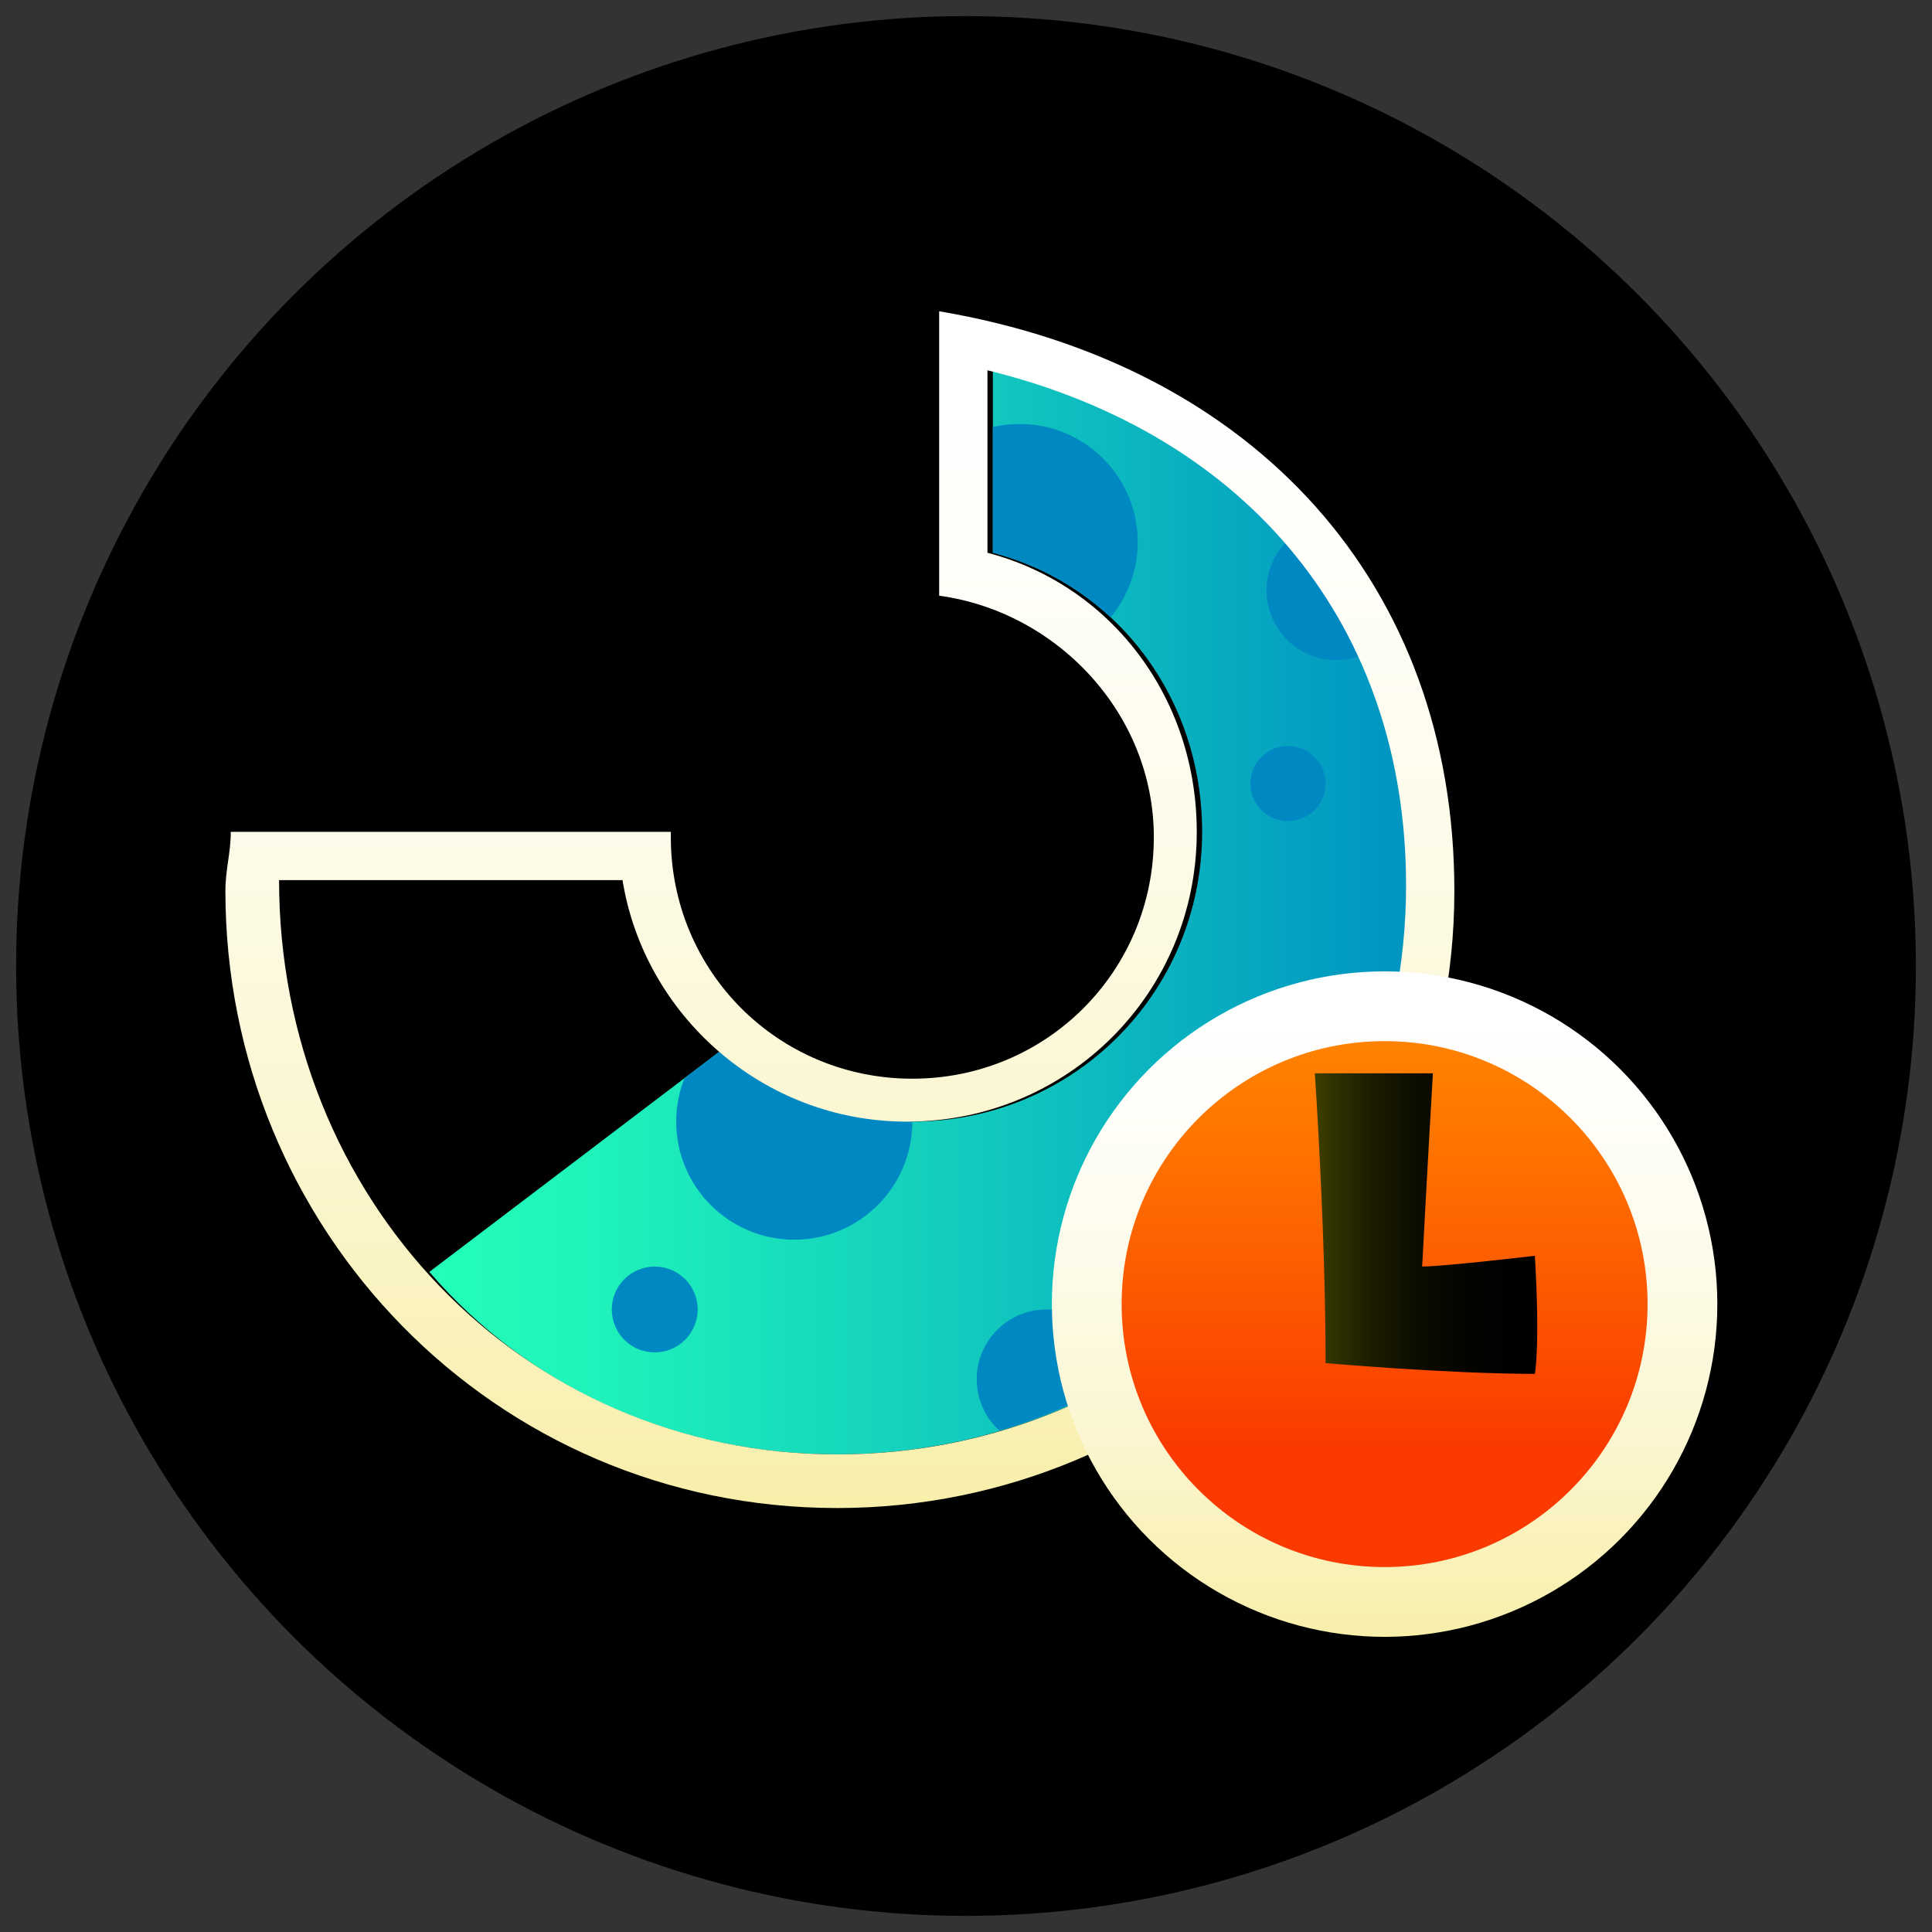<?xml version="1.0" encoding="UTF-8"?>
<!-- Generator: Adobe Illustrator 17.1.0, SVG Export Plug-In . SVG Version: 6.00 Build 0)  -->
<!DOCTYPE svg PUBLIC "-//W3C//DTD SVG 1.1//EN" "http://www.w3.org/Graphics/SVG/1.1/DTD/svg11.dtd">
<svg version="1.1" id="レイヤー_1" xmlns="http://www.w3.org/2000/svg" xmlns:xlink="http://www.w3.org/1999/xlink" x="0px" y="0px" viewBox="0 0 36 36" enable-background="new 0 0 36 36" xml:space="preserve">
<rect x="0" y="0" width="36" height="36" fill="#333333" stroke="none"/>
<g>
	<circle cx="18" cy="18" r="17.7"/>
	<g>
		<g>
			<linearGradient id="SVGID_1_" gradientUnits="userSpaceOnUse" x1="7.967" y1="16.733" x2="26.369" y2="16.733">
				<stop offset="0" style="stop-color:#23FFB9"/>
				<stop offset="0.194" style="stop-color:#1EF0BA"/>
				<stop offset="0.57" style="stop-color:#11C8BE"/>
				<stop offset="1" style="stop-color:#0093C2"/>
			</linearGradient>
			<path fill="url(#SVGID_1_)" d="M15.6,27.1c5.9,0,10.8-4.8,10.8-10.7c0-4.8-3.5-8.8-7.9-10.1v4c2.3,0.6,3.9,2.7,3.9,5.2     c0,3-2.4,5.4-5.4,5.4c-1.4,0-2.6-0.5-3.6-1.3L8,23.7C9.8,25.8,12.5,27.1,15.6,27.1z"/>
			<g>
				<defs>
					<path id="SVGID_469_" d="M15.6,27.1c5.9,0,10.8-4.9,10.8-10.8c0-4.8-3.5-8.7-7.9-10v4c2.3,0.6,3.9,2.7,3.9,5.2       c0,3-2.4,5.4-5.4,5.4c-1.4,0-2.6-0.5-3.6-1.3L8,23.7C9.8,25.8,12.5,27.1,15.6,27.1z"/>
				</defs>
				<clipPath id="SVGID_2_">
					<use xlink:href="#SVGID_469_" overflow="visible"/>
				</clipPath>
				<circle clip-path="url(#SVGID_2_)" fill="#0088C3" cx="19.5" cy="25.7" r="1.3"/>
				<circle clip-path="url(#SVGID_2_)" fill="#0088C3" cx="24.9" cy="11" r="1.3"/>
				<circle clip-path="url(#SVGID_2_)" fill="#0088C3" cx="14.8" cy="20.9" r="2.2"/>
				<circle clip-path="url(#SVGID_2_)" fill="#0088C3" cx="19" cy="10.1" r="2.2"/>
				<circle clip-path="url(#SVGID_2_)" fill="#0088C3" cx="23.5" cy="22.1" r="1.8"/>
				<circle clip-path="url(#SVGID_2_)" fill="#0088C3" cx="24" cy="14.6" r="0.7"/>
				<circle clip-path="url(#SVGID_2_)" fill="#0088C3" cx="12.2" cy="24.4" r="0.8"/>
			</g>
			<g>
				<linearGradient id="SVGID_3_" gradientUnits="userSpaceOnUse" x1="15.662" y1="27.997" x2="15.662" y2="5.79">
					<stop offset="0" style="stop-color:#F8EFAB"/>
					<stop offset="9.305060e-003" style="stop-color:#F8EFAC"/>
					<stop offset="0.297" style="stop-color:#FBF6D0"/>
					<stop offset="0.566" style="stop-color:#FDFBEA"/>
					<stop offset="0.808" style="stop-color:#FFFEFA"/>
					<stop offset="1" style="stop-color:#FFFFFF"/>
				</linearGradient>
				<path fill="url(#SVGID_3_)" d="M17.5,5.8v5.3c2.2,0.3,4,2.2,4,4.5c0,2.5-2,4.5-4.5,4.5s-4.5-2-4.5-4.5c0,0,0-0.1,0-0.1H4.3      c0,0.4-0.1,0.7-0.1,1.1c0,6.3,5,11.5,11.4,11.5c6.3,0,11.5-5.1,11.5-11.5C27.1,10.9,23.4,6.8,17.5,5.8z M15.6,27.1      c-5.9,0-10.4-4.8-10.4-10.7h6.4c0.4,2.5,2.6,4.5,5.3,4.5c3,0,5.4-2.4,5.4-5.4c0-2.5-1.6-4.6-3.9-5.2V6.9      c4.9,1.2,7.8,4.8,7.8,9.6C26.2,22.4,21.5,27.1,15.6,27.1z"/>
			</g>
		</g>
		<g>
			<linearGradient id="SVGID_4_" gradientUnits="userSpaceOnUse" x1="25.774" y1="30.475" x2="25.774" y2="18.095">
				<stop offset="0" style="stop-color:#F8EFAB"/>
				<stop offset="9.305060e-003" style="stop-color:#F8EFAC"/>
				<stop offset="0.297" style="stop-color:#FBF6D0"/>
				<stop offset="0.566" style="stop-color:#FDFBEA"/>
				<stop offset="0.808" style="stop-color:#FFFEFA"/>
				<stop offset="1" style="stop-color:#FFFFFF"/>
			</linearGradient>
			<circle fill="url(#SVGID_4_)" cx="25.8" cy="24.3" r="6.2"/>
			<linearGradient id="SVGID_5_" gradientUnits="userSpaceOnUse" x1="25.774" y1="29.235" x2="25.774" y2="19.335">
				<stop offset="0.23" style="stop-color:#FA3A00"/>
				<stop offset="0.35" style="stop-color:#FB4700"/>
				<stop offset="0.781" style="stop-color:#FE7200"/>
				<stop offset="1" style="stop-color:#FF8300"/>
			</linearGradient>
			<circle fill="url(#SVGID_5_)" cx="25.8" cy="24.3" r="4.9"/>
			<g>
				<linearGradient id="SVGID_6_" gradientUnits="userSpaceOnUse" x1="24.562" y1="22.867" x2="28.657" y2="22.867">
					<stop offset="0" style="stop-color:#3B3D00"/>
					<stop offset="7.713217e-002" style="stop-color:#2F3100"/>
					<stop offset="0.254" style="stop-color:#1A1B00"/>
					<stop offset="0.45" style="stop-color:#0C0C00"/>
					<stop offset="0.675" style="stop-color:#030300"/>
					<stop offset="1" style="stop-color:#000000"/>
				</linearGradient>
				<path fill="url(#SVGID_6_)" d="M28.6,25.6c-1.6,0-3.9-0.2-3.9-0.2c0-2.5-0.2-5.4-0.2-5.4c0.9,0,2.2,0,2.2,0      c-0.1,1.7-0.2,3.6-0.2,3.6c0.4,0,2.1-0.2,2.1-0.2C28.7,25.1,28.6,25.6,28.6,25.6z"/>
			</g>
		</g>
	</g>
</g>
</svg>